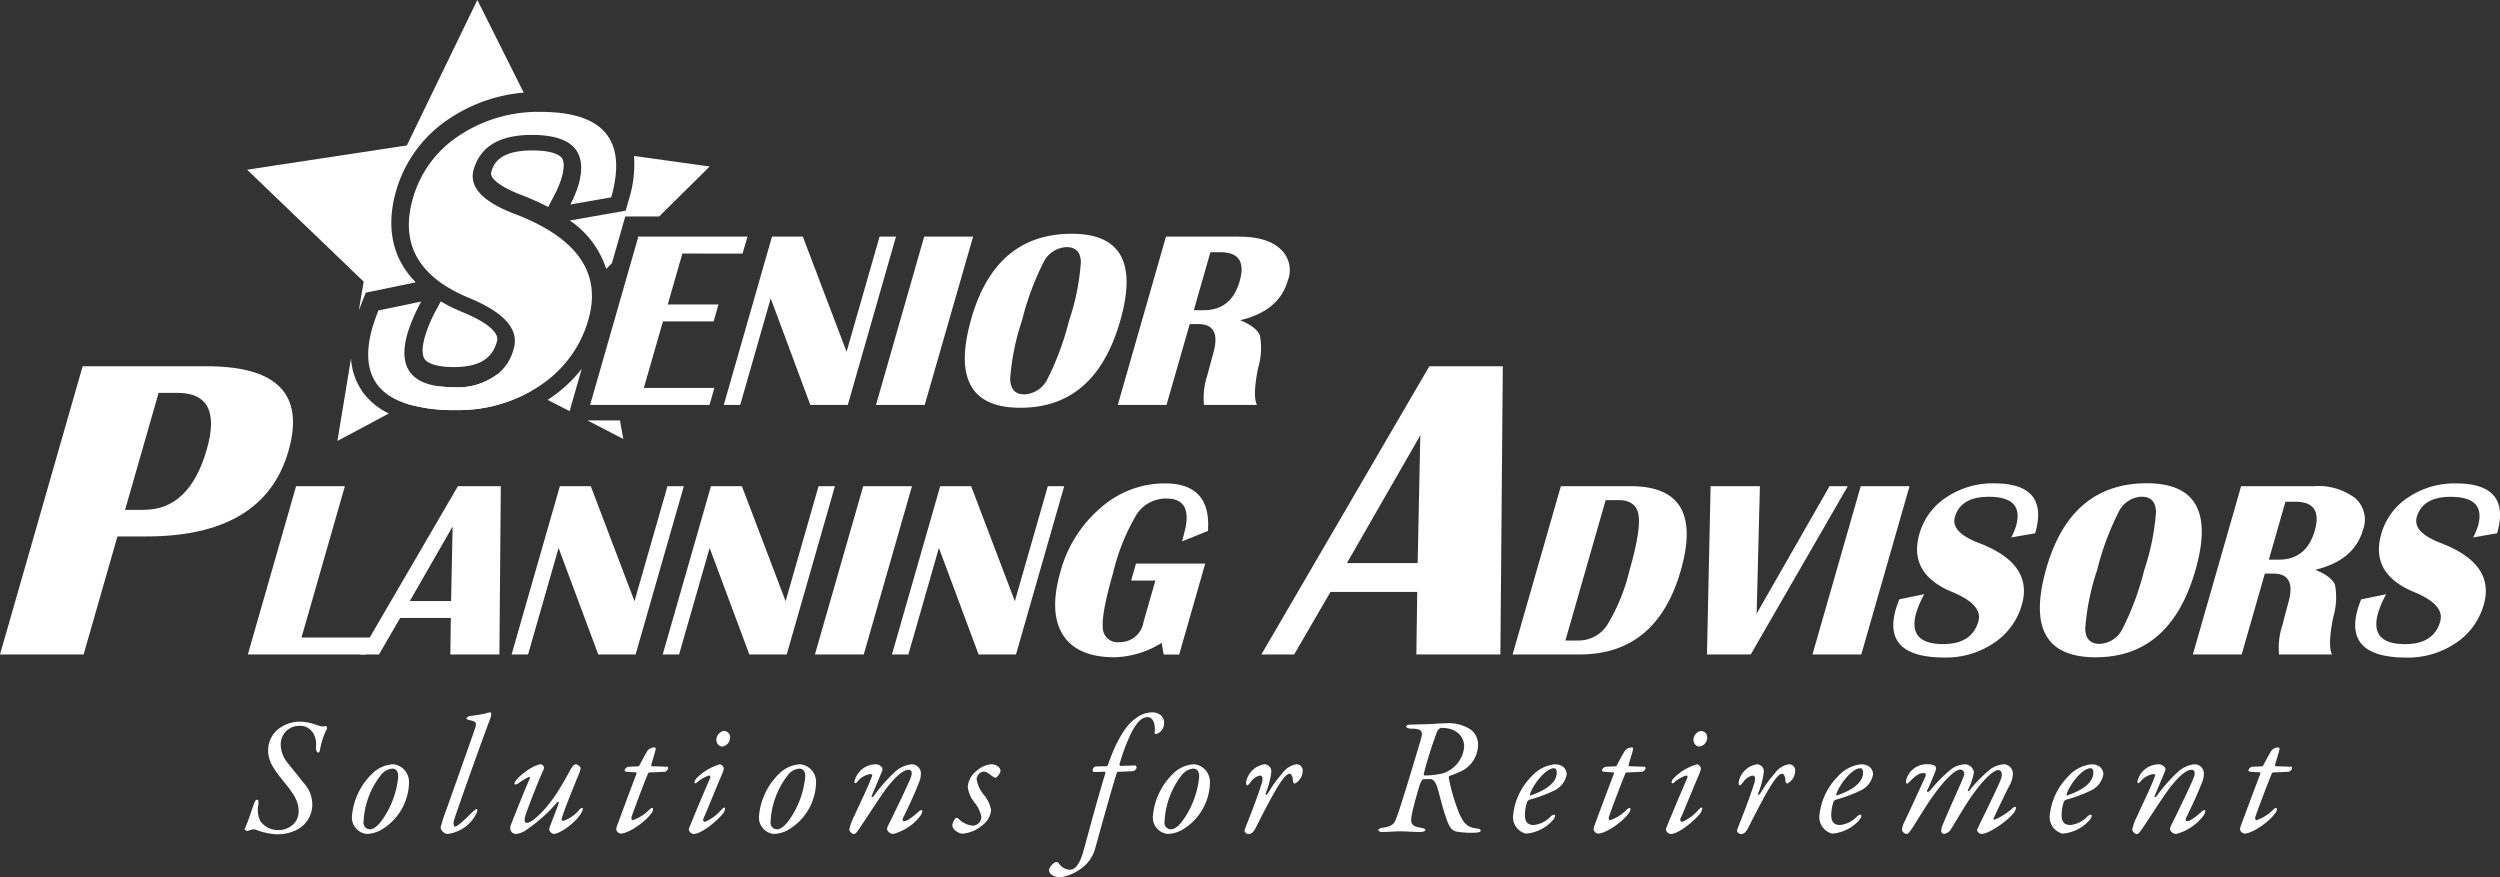 <?xml version="1.0" encoding="UTF-8"?> <svg xmlns="http://www.w3.org/2000/svg" xmlns:xlink="http://www.w3.org/1999/xlink" width="299.675" height="105.153" viewBox="0 0 299.675 105.153"><rect x="0" y="0" width="299.675" height="105.153" fill="#333333" stroke="none"/><defs><clipPath id="clip-path"><rect id="Rectangle_949" data-name="Rectangle 949" width="299.675" height="105.153" fill="#fff"></rect></clipPath></defs><g id="spa-logo-white" transform="translate(797 1111)"><g id="Group_93" data-name="Group 93" transform="translate(-797 -1111)" clip-path="url(#clip-path)"><path id="Path_2" data-name="Path 2" d="M25.07,26.678l-6.161,3.294,1.626-9.883a7.858,7.858,0,0,0,1.5,4.15,8.245,8.245,0,0,0,3.037,2.439" transform="translate(21.539 22.885)" fill="#fff"></path><path id="Path_3" data-name="Path 3" d="M32.595,21.682c-.406,1.433-1.369,3.08-5.155,3.08-1.775,0-3.059-.342-3.487-.92-.364-.492-.364-1.476.021-2.781a16.314,16.314,0,0,1,1.476-3.4l.406-.77a20.43,20.43,0,0,0,2.652,1.3c1.369.556,4.513,2.032,4.086,3.487" transform="translate(26.977 19.24)" fill="#fff"></path><path id="Path_4" data-name="Path 4" d="M34.063,33.84l-5.989,1.241-.428,1.07c-.15.385-.278.727-.406,1.048l.578-3.444L13.849,20.343l19.145-2.909L41.443,0,47,11.1a18.893,18.893,0,0,0-8.877,3.1,15.444,15.444,0,0,0-6.417,8.685C30.748,26.2,30.662,30.4,34.063,33.84" transform="translate(15.775 0)" fill="#fff"></path><path id="Path_5" data-name="Path 5" d="M34.365,15.211a30.012,30.012,0,0,0-3.187-1.433c-1.925-.727-3.893-1.84-3.636-2.738.214-.791.749-2.61,4.9-2.61,2.588,0,3.337.62,3.551.9.321.406.3,1.262-.021,2.4a10.814,10.814,0,0,1-.813,1.947Z" transform="translate(31.346 9.603)" fill="#fff"></path><path id="Path_6" data-name="Path 6" d="M34.775,20.67,33.32,25.74l-2.631-1.348.385-.257a16.827,16.827,0,0,0,3.7-3.465" transform="translate(34.957 23.545)" fill="#fff"></path><path id="Path_7" data-name="Path 7" d="M36.813,23.56l.406,2.225-4.3-2.225Z" transform="translate(37.498 26.837)" fill="#fff"></path><path id="Path_8" data-name="Path 8" d="M35.781,13.26h.064l-.086.086Z" transform="translate(40.733 15.105)" fill="#fff"></path><path id="Path_9" data-name="Path 9" d="M48.7,10l-6.054,5.989H38.582l-1.6,5.6-.685.685a11.148,11.148,0,0,0-4.364-5.8l6.7-1.176.364-1.283A14.139,14.139,0,0,0,39.63,8.74Z" transform="translate(36.37 9.956)" fill="#fff"></path><path id="Path_10" data-name="Path 10" d="M0,55.071,9.906,20.525H24.811q12.677,0,9.769,10.148Q31.641,40.921,17.545,40.923H14.077L10.022,55.071ZM14.993,37.734h2.252q5.467,0,7.542-7.239,1.941-6.78-3.523-6.781H19.012Z" transform="translate(0 23.38)" fill="#fff"></path><path id="Path_11" data-name="Path 11" d="M25.52,27.245l-5.2,18.144h8.289l-.58,2.028H13.888l5.784-20.172Z" transform="translate(15.82 31.034)" fill="#fff"></path><path id="Path_12" data-name="Path 12" d="M37.06,27.245l-.169,20.169h-5.88l.058-4.374H25l-2.541,4.374H20.166L31.918,27.245ZM26.151,41.016H31.1l.184-8.939Z" transform="translate(22.971 31.035)" fill="#fff"></path><path id="Path_13" data-name="Path 13" d="M49.316,27.245,43.532,47.416H39.055L34.3,34.648l-3.66,12.768H28.669l5.784-20.172H38.16L43.4,41.031l3.953-13.786Z" transform="translate(32.657 31.034)" fill="#fff"></path><path id="Path_14" data-name="Path 14" d="M57.783,27.245,52,47.416H47.522L42.763,34.648,39.1,47.416H37.137l5.784-20.172h3.707l5.239,13.786L55.82,27.245Z" transform="translate(42.302 31.034)" fill="#fff"></path><path id="Path_15" data-name="Path 15" d="M57.3,27.245,51.52,47.416H45.667l5.786-20.172Z" transform="translate(52.019 31.034)" fill="#fff"></path><path id="Path_16" data-name="Path 16" d="M70.631,27.245,64.849,47.416H60.369L55.612,34.648,51.95,47.416H49.984l5.784-20.172h3.707l5.239,13.786,3.953-13.786Z" transform="translate(56.936 31.034)" fill="#fff"></path><path id="Path_17" data-name="Path 17" d="M68.819,36.7h8.3L74,47.6H72.137L71.9,46.2a11.133,11.133,0,0,1-5.647,1.731q-4.482,0-6.186-2.682t-.306-7.557A15.309,15.309,0,0,1,64.58,30.02a11.64,11.64,0,0,1,7.7-2.933q5.583,0,5.164,5.7l-3.108,1.258.139-.49.27-1.093c.494-2.374-.267-3.559-2.272-3.559A4.192,4.192,0,0,0,68.9,30.8a25.062,25.062,0,0,0-2.832,7.048q-1.386,4.813-1.224,6.543a1.758,1.758,0,0,0,2.009,1.728,2.858,2.858,0,0,0,2.871-2.421l1.42-4.965H68.239Z" transform="translate(67.351 30.855)" fill="#fff"></path><path id="Path_18" data-name="Path 18" d="M99.625,20.525l-.291,34.544H89.265l.1-7.491h-10.4l-4.349,7.491H70.685L90.818,20.525ZM80.942,44.111h8.477L89.736,28.8Z" transform="translate(80.516 23.38)" fill="#fff"></path><path id="Path_19" data-name="Path 19" d="M84.763,47.414l5.786-20.169h8.36q8.914,0,6.013,10.105Q102.034,47.416,92.8,47.414Zm6.33-1.671h1.538a4.1,4.1,0,0,0,3.45-1.825,22.623,22.623,0,0,0,2.7-6.6q1.364-4.768,1.082-6.588t-2.411-1.816H95.918Z" transform="translate(96.552 31.035)" fill="#fff"></path><path id="Path_20" data-name="Path 20" d="M112.535,27.245,100.9,47.416H95.655l.436-20.172H102l-.391,15.279,8.74-15.279Z" transform="translate(108.96 31.034)" fill="#fff"></path><path id="Path_21" data-name="Path 21" d="M113.2,27.245l-5.782,20.172h-5.853l5.786-20.172Z" transform="translate(115.695 31.034)" fill="#fff"></path><path id="Path_22" data-name="Path 22" d="M123.1,33.069l-2.862.5a8.147,8.147,0,0,0,.565-1.358q1.008-3.517-3.26-3.517-3.369,0-4.064,2.424-.52,1.816,2.875,3.117,6.555,2.5,5.151,7.388a8.142,8.142,0,0,1-3.358,4.6,10.2,10.2,0,0,1-5.921,1.739q-7.5,0-5.825-5.808c.088-.312.227-.7.406-1.166l3-.62a11.689,11.689,0,0,0-.96,2.229q-1.078,3.754,3.221,3.756,3.44,0,4.218-2.708.578-2.005-3.112-3.529-5.326-2.188-3.947-6.986a7.73,7.73,0,0,1,3.241-4.381,9.955,9.955,0,0,1,5.7-1.664q6.652,0,4.935,5.983" transform="translate(120.856 30.854)" fill="#fff"></path><path id="Path_23" data-name="Path 23" d="M127.141,27.081q8.811,0,5.816,10.428T121,47.941q-8.968,0-5.912-10.665,2.926-10.2,12.054-10.195m-.622,1.609a3.219,3.219,0,0,0-2.762,1.822,33.171,33.171,0,0,0-2.59,7,28.33,28.33,0,0,0-1.42,6.995c.039,1.219.61,1.825,1.718,1.825a3.2,3.2,0,0,0,2.757-1.825,32.871,32.871,0,0,0,2.59-6.995,28.415,28.415,0,0,0,1.42-6.988q-.058-1.832-1.713-1.831" transform="translate(130.208 30.848)" fill="#fff"></path><path id="Path_24" data-name="Path 24" d="M122.884,47.414l5.782-20.169h8.674a7.39,7.39,0,0,1,5,1.427,3.438,3.438,0,0,1,.93,3.82q-1.052,3.661-5.713,4.77c1.333.552,2.118,1.159,2.368,1.818a8.29,8.29,0,0,1-.21,3.842c-.46,2.265-.513,3.763-.15,4.492h-6.351a8.552,8.552,0,0,1,.4-3.5l.312-1.2.4-1.506q1-3.488-1.805-3.487h-1.008l-2.777,9.692Zm9.108-11.363h1.183q3.321,0,4.319-3.472t-2.332-3.472h-1.181Z" transform="translate(139.975 31.035)" fill="#fff"></path><path id="Path_25" data-name="Path 25" d="M148.987,33.069l-2.866.5a7.864,7.864,0,0,0,.569-1.358Q147.7,28.7,143.426,28.7q-3.363,0-4.064,2.424-.52,1.816,2.879,3.117,6.549,2.5,5.151,7.388a8.162,8.162,0,0,1-3.358,4.6,10.213,10.213,0,0,1-5.925,1.739q-7.489,0-5.825-5.808c.092-.312.227-.7.411-1.166l3-.62a11.471,11.471,0,0,0-.965,2.229q-1.078,3.754,3.221,3.756,3.446,0,4.218-2.708.578-2.005-3.108-3.529-5.333-2.188-3.951-6.986a7.719,7.719,0,0,1,3.245-4.381,9.945,9.945,0,0,1,5.7-1.664q6.651,0,4.935,5.983" transform="translate(150.337 30.854)" fill="#fff"></path><path id="Path_26" data-name="Path 26" d="M50.543,13.26l-.021.086.086-.086ZM33.687,29.731a7.9,7.9,0,0,1-5.3,1.583,13.4,13.4,0,0,1-1.668-.107L22.8,33.3a19.727,19.727,0,0,0,5.861.749,17.66,17.66,0,0,0,9.006-2.267Z" transform="translate(25.97 15.105)" fill="#fff"></path><path id="Path_27" data-name="Path 27" d="M44.865,17.372l4.9-.856C51.71,9.693,48.908,6.27,41.314,6.27a17.048,17.048,0,0,0-9.776,2.845A13.261,13.261,0,0,0,26,16.623c-1.583,5.476.685,9.476,6.76,11.957q6.321,2.631,5.326,6.054a5.732,5.732,0,0,1-1.925,3.059,7.9,7.9,0,0,1-5.3,1.583,13.4,13.4,0,0,1-1.668-.107c-3.636-.449-4.92-2.588-3.85-6.332a21.151,21.151,0,0,1,1.647-3.829l-5.134,1.07c-.3.791-.535,1.455-.706,2.011q-2.054,7.219,4.128,9.177a19.727,19.727,0,0,0,5.861.749,17.66,17.66,0,0,0,9.006-2.267,12.494,12.494,0,0,0,1.134-.706,13.973,13.973,0,0,0,5.754-7.872q2.406-8.375-8.813-12.663c-3.893-1.476-5.519-3.251-4.941-5.326.813-2.781,3.123-4.15,6.973-4.15q7.316,0,5.583,6.011a13.919,13.919,0,0,1-.963,2.332" transform="translate(23.498 7.142)" fill="#fff"></path><path id="Path_28" data-name="Path 28" d="M51.337,15.292l.6-2.032H38.845l-.021.086L33.069,33.431H47.38l.578-2.032H39.508L41.8,23.421h6.075l.578-2.032H42.374l1.754-6.1Z" transform="translate(37.669 15.105)" fill="#fff"></path><path id="Path_29" data-name="Path 29" d="M59.234,13.26l-3.957,13.8-5.241-13.8h-3.7L40.559,33.432h1.968l3.658-12.77,4.749,12.77h4.492L61.2,13.26Z" transform="translate(46.201 15.105)" fill="#fff"></path><path id="Path_30" data-name="Path 30" d="M54.865,13.26,49.089,33.432h5.84l5.8-20.172Z" transform="translate(55.917 15.105)" fill="#fff"></path><path id="Path_31" data-name="Path 31" d="M66.884,13.1c-6.075,0-10.1,3.38-12.043,10.182q-3.048,10.685,5.9,10.674,8.984,0,11.957-10.439c1.989-6.952.064-10.417-5.818-10.417m-.321,10.417a33.339,33.339,0,0,1-2.588,6.995,3.249,3.249,0,0,1-2.759,1.84c-1.112,0-1.668-.62-1.711-1.84a28.21,28.21,0,0,1,1.412-6.995A33.339,33.339,0,0,1,63.5,16.523,3.224,3.224,0,0,1,66.264,14.7c1.112,0,1.69.6,1.711,1.818a27.862,27.862,0,0,1-1.412,6.995" transform="translate(61.587 14.922)" fill="#fff"></path><path id="Path_32" data-name="Path 32" d="M82.083,14.693c-1.07-.963-2.738-1.433-4.984-1.433H68.415L62.639,33.432h5.84l2.781-9.69h1.005c1.882,0,2.481,1.155,1.818,3.487l-.406,1.5-.321,1.2a8.629,8.629,0,0,0-.385,3.508h6.353c-.364-.727-.321-2.225.15-4.492a8.156,8.156,0,0,0,.193-3.85c-.235-.642-1.027-1.262-2.353-1.818,3.1-.727,5.005-2.31,5.711-4.77a3.413,3.413,0,0,0-.941-3.808m-4.834,3.893c-.663,2.332-2.1,3.487-4.321,3.487H71.752l1.989-6.952h1.176c2.225,0,2.995,1.155,2.332,3.465" transform="translate(71.351 15.105)" fill="#fff"></path><path id="Path_33" data-name="Path 33" d="M22.3,40.82a3.591,3.591,0,0,0,.616.18,1.3,1.3,0,0,0,.537-.041c.06-.019.158.218.139.3a8.985,8.985,0,0,0-.836,2.486c-.019.178-.079.4-.237.4-.139,0-.278-.278-.259-.657a2.621,2.621,0,0,0-.317-1.649,1.812,1.812,0,0,0-1.69-.894A2.192,2.192,0,0,0,18.041,43.2a3.411,3.411,0,0,0,.736,2.066c.259.359,1.251,1.532,2.047,2.565a3.736,3.736,0,0,1,.995,2.584,3.387,3.387,0,0,1-1.731,2.922,5.083,5.083,0,0,1-2.623.6,8.144,8.144,0,0,1-2.387-.537c-.317-.1-.415-.06-.993.139-.06.041-.3-.1-.319-.118-.06-.062-.079-.12-.039-.16.376-.755.913-2.445,1.093-2.96.158-.436.278-.5.379-.5.118,0,.218.1.139.717a2.946,2.946,0,0,0,.257,1.848,2.634,2.634,0,0,0,2.167,1.072,2.6,2.6,0,0,0,1.69-.616,2.123,2.123,0,0,0,.736-1.628c0-1.093-.458-1.968-1.75-3.519-1.213-1.51-1.908-2.445-1.908-3.778A3.238,3.238,0,0,1,17.6,41.455a4.136,4.136,0,0,1,2.7-1.014,5.672,5.672,0,0,1,1.987.379" transform="translate(15.613 46.066)" fill="#fff"></path><path id="Path_34" data-name="Path 34" d="M26.562,45.055a6.725,6.725,0,0,1-3.459,5.7,3.668,3.668,0,0,1-1.649.417,1.978,1.978,0,0,1-1.731-2.126,8.025,8.025,0,0,1,2.5-5.168,3.816,3.816,0,0,1,2.466-1.052,2.115,2.115,0,0,1,1.867,2.225M23.1,44.24a9.788,9.788,0,0,0-1.987,5.506.774.774,0,0,0,.755.875c.319,0,.755-.2,1.311-.894A10.709,10.709,0,0,0,25.27,44.3c0-.556-.2-.954-.736-.954a1.981,1.981,0,0,0-1.431.894" transform="translate(22.466 48.787)" fill="#fff"></path><path id="Path_35" data-name="Path 35" d="M28.148,40.378c.218-.041,1.529-.22,1.949-.338a1.975,1.975,0,0,1,.575-.12c.158,0,.06.479.019.616-1.371,3.619-4.013,11.115-4.372,12.246-.12.357-.1.834.12.834.4,0,2.047-1.788,2.424-2.049.139-.1.22-.079.24.021a1.3,1.3,0,0,1-.12.458,4.475,4.475,0,0,1-3.459,2.445.954.954,0,0,1-.834-.755,16.464,16.464,0,0,1,.655-2.047c.8-2.265,2.287-6.422,3.461-9.8.278-.774.1-.873-.537-1.014-.278-.058-.477-.139-.477-.2,0-.1.137-.259.357-.3" transform="translate(28.123 45.473)" fill="#fff"></path><path id="Path_36" data-name="Path 36" d="M32.627,43.147a.885.885,0,0,1-.06.379c-.4.753-2.028,4.928-2.186,5.547-.139.537-.06.774.2.774.8,0,2.762-2.167,3.778-3.857.7-1.112,1.191-2.047,1.51-2.623.158-.28.4-.537.575-.537s.578.257.578.475a2.591,2.591,0,0,1-.259.815c-.436,1.074-1.491,3.617-1.968,5.089-.1.278-.019.4.158.4a4.237,4.237,0,0,0,1.968-1.395c.16-.158.379-.2.379-.058a1.065,1.065,0,0,1-.16.436c-.556,1.1-2.543,2.584-3.358,2.584a.684.684,0,0,1-.518-.537,1.377,1.377,0,0,1,.079-.336c.1-.3.9-2.306,1.016-2.685.139-.417-.021-.379-.261-.1a18.774,18.774,0,0,1-3.675,3.241,2.5,2.5,0,0,1-1.134.417.725.725,0,0,1-.537-.237.828.828,0,0,1-.079-.856c.237-.655,1.75-4.413,2.225-5.467.1-.2.041-.276-.058-.276a7.266,7.266,0,0,0-1.313.8c-.2.137-.417.137-.436.017a.561.561,0,0,1,.139-.317c.259-.5,2.126-2.006,3.061-2.006.1,0,.278.158.338.317" transform="translate(32.572 48.787)" fill="#fff"></path><path id="Path_37" data-name="Path 37" d="M39.207,42.327c-.06.237-.417,1.412-.477,1.63-.019.06.019.18.1.18.419,0,1.333.039,1.848.058.041,0,.081.079.081.16a.519.519,0,0,1-.4.436c-.3.019-1.472.079-1.848.079a.232.232,0,0,0-.18.16c-.278.637-1.331,3.38-1.908,5.008-.12.34-.1.556.1.556a5.031,5.031,0,0,0,1.987-1.271c.178-.16.436-.3.436-.06a.836.836,0,0,1-.18.477c-.794,1.112-2.781,2.464-3.716,2.464a.678.678,0,0,1-.518-.458,1.646,1.646,0,0,1,.1-.5c.079-.2,1.45-3.936,2.3-6.141.062-.139.021-.24-.039-.24-.278-.019-.774-.039-1.052-.06-.2-.019-.319-.1-.319-.178a.639.639,0,0,1,.4-.417c.4-.041,1.074-.062,1.213-.062.1,0,.2-.137.218-.2.3-.578.6-1.134.815-1.491a.994.994,0,0,1,.935-.575c.178,0,.2.1.1.436" transform="translate(39.338 47.718)" fill="#fff"></path><path id="Path_38" data-name="Path 38" d="M42.793,45.435a2.376,2.376,0,0,1-.2.676c-.954,2.225-1.57,3.816-2.265,5.405a.25.25,0,0,0,.218.34,5.353,5.353,0,0,0,1.848-1.333c.2-.22.357-.379.458-.379a.111.111,0,0,1,.1.12,1.341,1.341,0,0,1-.357.717c-.894,1.033-2.584,2.323-3.4,2.323a.64.64,0,0,1-.595-.5.814.814,0,0,1,.1-.357c.714-1.769,1.529-3.7,2.464-5.863.079-.18-.06-.319-.158-.278a4.022,4.022,0,0,0-1.472.873c-.1.1-.259.06-.259-.058a.929.929,0,0,1,.259-.5,6.434,6.434,0,0,1,2.8-1.668.651.651,0,0,1,.458.477m.755-3.677a1.1,1.1,0,0,1-.913,1.074.83.83,0,0,1-.3-.06.857.857,0,0,1-.436-.736,1.162,1.162,0,0,1,.4-.836.955.955,0,0,1,.537-.237.755.755,0,0,1,.714.8" transform="translate(43.969 46.66)" fill="#fff"></path><path id="Path_39" data-name="Path 39" d="M49.371,45.055a6.725,6.725,0,0,1-3.459,5.7,3.668,3.668,0,0,1-1.649.417,1.978,1.978,0,0,1-1.731-2.126,8.025,8.025,0,0,1,2.5-5.168A3.816,3.816,0,0,1,47.5,42.83a2.115,2.115,0,0,1,1.867,2.225m-3.459-.815a9.788,9.788,0,0,0-1.987,5.506.774.774,0,0,0,.755.875c.319,0,.755-.2,1.311-.894A10.709,10.709,0,0,0,48.079,44.3c0-.556-.2-.954-.736-.954a1.981,1.981,0,0,0-1.431.894" transform="translate(48.448 48.787)" fill="#fff"></path><path id="Path_40" data-name="Path 40" d="M56.177,43.962a2.956,2.956,0,0,1-.278,1.174c-.436,1.172-1.611,3.656-1.788,3.974-.18.357-.16.537.06.537.4,0,1.191-.637,1.788-1.191.158-.141.4-.18.4-.041a1.237,1.237,0,0,1-.237.578,5.964,5.964,0,0,1-3.26,2.184.843.843,0,0,1-.635-.338c-.06-.058-.2-.237.019-.657.18-.336,2.546-5.187,2.742-5.823.22-.618.021-.875-.276-.875-.479,0-1.213.458-2.248,1.709-.834.954-2.682,3.917-3.3,4.789-.537.836-.8,1.215-1.014,1.215a.7.7,0,0,1-.556-.558,6.625,6.625,0,0,1,.616-1.647c.556-1.254,1.51-3.162,2.088-4.674.118-.237,0-.317-.18-.317a2.416,2.416,0,0,0-1.532.894c-.1.1-.178.2-.257.2-.06,0-.12-.118-.12-.2a2.654,2.654,0,0,1,2.584-2.066.95.95,0,0,1,.736.4.6.6,0,0,1-.041.516c-.139.321-1.033,2.466-1.213,2.883-.079.158.158.18.24.021a19.844,19.844,0,0,1,2.464-2.824,3.493,3.493,0,0,1,2.066-.993,1.1,1.1,0,0,1,1.134,1.132" transform="translate(54.208 48.787)" fill="#fff"></path><path id="Path_41" data-name="Path 41" d="M58.95,43.187a.653.653,0,0,1,.2.436,1.606,1.606,0,0,1-.518.8.338.338,0,0,1-.3-.06c-.479-.278-.736-.657-1.253-.657a.968.968,0,0,0-.794.937,3.916,3.916,0,0,0,.933,1.927,4,4,0,0,1,.8,1.748,2.586,2.586,0,0,1-1.093,1.85,4.129,4.129,0,0,1-2.306.973c-.436,0-1.251-.419-1.251-1.052a1.879,1.879,0,0,1,.376-.8.263.263,0,0,1,.3,0,2.771,2.771,0,0,0,1.75.894,1.051,1.051,0,0,0,1.055-1.072,3.957,3.957,0,0,0-.877-1.771,3.55,3.55,0,0,1-.753-1.808A2.647,2.647,0,0,1,56.306,43.6a2.9,2.9,0,0,1,1.728-.774,1.354,1.354,0,0,1,.916.357" transform="translate(60.787 48.787)" fill="#fff"></path><path id="Path_42" data-name="Path 42" d="M69.123,46.282c.1,0,.158.2.158.259a.572.572,0,0,1-.475.436c-.441,0-1.174.062-1.752.062-.058,0-.118.058-.158.158-.635,2.006-1.889,6.539-2.524,8.826A4.433,4.433,0,0,1,62.4,58.8a5.337,5.337,0,0,1-2.227.877c-.913,0-1.412-.419-1.39-.894,0-.259.578-.916.854-.916a.384.384,0,0,1,.319.139,1.67,1.67,0,0,0,1.292.776c.537,0,1.172-.321,1.769-2.625.635-2.366,1.709-6.3,2.524-8.965a.119.119,0,0,0-.12-.158l-1.213.038a.2.2,0,0,1-.2-.2.5.5,0,0,1,.379-.477c.357,0,1.033-.019,1.311-.019.062,0,.12-.1.141-.141.655-1.906,1.81-4.569,3.32-5.585a3.363,3.363,0,0,1,1.947-.736c1.014,0,1.491.637,1.472,1.254a1.332,1.332,0,0,1-.975,1.352c-.1,0-.158-.06-.158-.2,0-.1.021-.3.021-.417.017-.736-.3-1.412-.836-1.412-.595,0-1.112.319-1.889,1.69a23.275,23.275,0,0,0-1.51,3.957.227.227,0,0,0,.079.2Z" transform="translate(66.963 45.473)" fill="#fff"></path><path id="Path_43" data-name="Path 43" d="M71.443,45.055a6.723,6.723,0,0,1-3.457,5.7,3.675,3.675,0,0,1-1.649.417,1.978,1.978,0,0,1-1.731-2.126,8.025,8.025,0,0,1,2.5-5.168,3.81,3.81,0,0,1,2.464-1.052,2.114,2.114,0,0,1,1.867,2.225m-3.457-.815A9.789,9.789,0,0,0,66,49.746a.775.775,0,0,0,.757.875c.317,0,.753-.2,1.311-.894A10.709,10.709,0,0,0,70.153,44.3c0-.556-.2-.954-.736-.954a1.973,1.973,0,0,0-1.431.894" transform="translate(73.592 48.787)" fill="#fff"></path><path id="Path_44" data-name="Path 44" d="M72.95,43.724a10.279,10.279,0,0,1-.657,2.543c-.118.357.1.3.357-.139a14.148,14.148,0,0,1,1.572-2.167,2.629,2.629,0,0,1,1.728-1.132.737.737,0,0,1,.755.815,1.722,1.722,0,0,1-.935,1.491c-.137,0-.237-.1-.237-.439-.021-.4-.2-.736-.379-.736-.237,0-.595.22-1.311,1.352-.755,1.134-2.464,4.533-2.783,5.168-.3.616-.655.717-.834.717a.575.575,0,0,1-.458-.278c-.041-.038-.019-.259,0-.3.834-2.128,1.393-3.519,2.028-5.508.218-.755.021-.933-.2-.933a1.731,1.731,0,0,0-1.112.774c-.22.278-.357.4-.436.4-.12,0-.16-.338-.081-.578a2.652,2.652,0,0,1,2.145-1.947.85.85,0,0,1,.836.894" transform="translate(79.447 48.787)" fill="#fff"></path><path id="Path_45" data-name="Path 45" d="M87.461,46.119a10.691,10.691,0,0,1-1.69.717c-.041,0-.12.16-.079.3a22.483,22.483,0,0,0,1.249,4.214c.52,1.172.937,1.649,2.088,1.788.319.039.479.118.479.259s-.278.218-.537.237a10.475,10.475,0,0,1-1.91-.058c-.913-.079-1.232-.28-1.748-1.85-.436-1.251-.776-2.783-1.035-3.6-.1-.319-.4-.913-.794-.913-.376,0-.655.019-.817.019-.137,0-.257.12-.475.7-.12.357-.714,2.426-.894,3.3-.3,1.371-.1,1.63,1.093,1.829.237.039.477.118.477.259s-.28.237-.6.237c-.875,0-1.769-.079-2.385-.079s-1.472.079-2.088.079c-.317,0-.556-.058-.556-.22s.257-.257.578-.3c1.172-.158,1.352-.6,1.51-.975.516-1.194,2.642-8.387,2.98-9.523.3-1.031.24-1.369-1.191-1.369-.4,0-.537-.18-.537-.237,0-.16.18-.242.5-.242.359-.019,1.472-.039,2.109-.058.537-.021,1.431-.1,2.066-.1a4.847,4.847,0,0,1,2.982.7,2.246,2.246,0,0,1,.954,1.949,3.591,3.591,0,0,1-1.728,2.941m-2.7-5.048c-.158,0-.417.278-.479.439a48.494,48.494,0,0,0-1.589,5.029c-.038.118,0,.237.079.237a9.709,9.709,0,0,0,2.068-.218,3.661,3.661,0,0,0,2.682-3.26c0-.973-.674-2.227-2.762-2.227" transform="translate(87.986 46.172)" fill="#fff"></path><path id="Path_46" data-name="Path 46" d="M91.225,44.041a2.655,2.655,0,0,1-1.532,1.949,16.77,16.77,0,0,1-2.9,1.074.483.483,0,0,0-.317.3,4.959,4.959,0,0,0-.259,1.551c0,.995.516,1.191,1.052,1.191a3.207,3.207,0,0,0,1.949-.933c.22-.22.379-.3.5-.3a.147.147,0,0,1,.118.122,1.11,1.11,0,0,1-.237.494,4.823,4.823,0,0,1-3.279,1.651,2.056,2.056,0,0,1-1.532-2.066,7.672,7.672,0,0,1,2.186-4.753,4.356,4.356,0,0,1,2.8-1.489c1.174,0,1.452.753,1.452,1.211m-4.394,2.347c-.021.041-.021.2.06.18,1.251-.439,3.14-1.273,3.14-2.764,0-.259-.079-.5-.338-.5-1.014,0-2.524,2.006-2.862,3.08" transform="translate(96.576 48.787)" fill="#fff"></path><path id="Path_47" data-name="Path 47" d="M93.975,42.327c-.06.237-.417,1.412-.477,1.63-.019.06.019.18.1.18.419,0,1.333.039,1.848.058.041,0,.081.079.081.16a.516.516,0,0,1-.4.436c-.3.019-1.47.079-1.848.079a.226.226,0,0,0-.18.16c-.278.637-1.331,3.38-1.908,5.008-.118.34-.1.556.1.556a5.008,5.008,0,0,0,1.989-1.271c.18-.16.436-.3.436-.06a.832.832,0,0,1-.178.477c-.8,1.112-2.785,2.464-3.718,2.464a.678.678,0,0,1-.518-.458,1.622,1.622,0,0,1,.1-.5c.079-.2,1.452-3.936,2.306-6.141.062-.139.021-.24-.039-.24-.278-.019-.774-.039-1.052-.06-.2-.019-.319-.1-.319-.178a.634.634,0,0,1,.4-.417c.4-.041,1.074-.062,1.211-.062.1,0,.2-.137.22-.2.3-.578.6-1.134.815-1.491a1,1,0,0,1,.933-.575c.18,0,.2.1.1.436" transform="translate(101.724 47.718)" fill="#fff"></path><path id="Path_48" data-name="Path 48" d="M97.55,45.435a2.368,2.368,0,0,1-.2.676c-.956,2.225-1.572,3.816-2.267,5.405a.252.252,0,0,0,.22.34,5.353,5.353,0,0,0,1.848-1.333c.2-.22.357-.379.458-.379a.111.111,0,0,1,.1.12,1.341,1.341,0,0,1-.357.717c-.894,1.033-2.584,2.323-3.4,2.323a.641.641,0,0,1-.6-.5.813.813,0,0,1,.1-.357c.714-1.769,1.532-3.7,2.466-5.863.079-.18-.062-.319-.158-.278a3.988,3.988,0,0,0-1.472.873c-.1.1-.259.06-.259-.058a.929.929,0,0,1,.259-.5,6.422,6.422,0,0,1,2.8-1.668.652.652,0,0,1,.456.477m.757-3.677a1.1,1.1,0,0,1-.916,1.074.811.811,0,0,1-.3-.06.852.852,0,0,1-.436-.736,1.16,1.16,0,0,1,.4-.836.961.961,0,0,1,.537-.237.757.757,0,0,1,.717.8" transform="translate(106.342 46.66)" fill="#fff"></path><path id="Path_49" data-name="Path 49" d="M100.548,43.724a10.28,10.28,0,0,1-.657,2.543c-.118.357.1.3.357-.139a14.147,14.147,0,0,1,1.572-2.167,2.629,2.629,0,0,1,1.728-1.132.737.737,0,0,1,.755.815,1.722,1.722,0,0,1-.935,1.491c-.137,0-.237-.1-.237-.439-.021-.4-.2-.736-.379-.736-.237,0-.595.22-1.311,1.352-.755,1.134-2.464,4.533-2.783,5.168-.3.616-.655.717-.834.717a.575.575,0,0,1-.458-.278c-.041-.038-.019-.259,0-.3C98.2,48.494,98.76,47.1,99.4,45.115c.218-.755.021-.933-.2-.933a1.731,1.731,0,0,0-1.112.774c-.22.278-.357.4-.436.4-.12,0-.16-.338-.081-.578a2.652,2.652,0,0,1,2.145-1.947.85.85,0,0,1,.836.894" transform="translate(110.883 48.787)" fill="#fff"></path><path id="Path_50" data-name="Path 50" d="M108.391,44.041a2.655,2.655,0,0,1-1.532,1.949,16.77,16.77,0,0,1-2.9,1.074.483.483,0,0,0-.317.3,4.958,4.958,0,0,0-.259,1.551c0,.995.516,1.191,1.052,1.191a3.207,3.207,0,0,0,1.949-.933c.22-.22.379-.3.5-.3a.147.147,0,0,1,.118.122,1.11,1.11,0,0,1-.237.494,4.823,4.823,0,0,1-3.279,1.651,2.056,2.056,0,0,1-1.532-2.066,7.672,7.672,0,0,1,2.186-4.753,4.356,4.356,0,0,1,2.8-1.489c1.174,0,1.452.753,1.452,1.211M104,46.387c-.021.041-.021.2.06.18,1.251-.439,3.14-1.273,3.14-2.764,0-.259-.079-.5-.338-.5-1.014,0-2.524,2.006-2.862,3.08" transform="translate(116.13 48.787)" fill="#fff"></path><path id="Path_51" data-name="Path 51" d="M110.526,43.008a.5.5,0,0,1,.12.479c-.062.178-.7,1.808-1.035,2.443-.137.24.141.3.357.021a17.839,17.839,0,0,1,2.546-2.565,3.055,3.055,0,0,1,1.591-.556,1.1,1.1,0,0,1,1.093.952,6.979,6.979,0,0,1-.714,2.109c-.062.139.058.2.158.1a17.649,17.649,0,0,1,2.563-2.605,3.279,3.279,0,0,1,1.551-.556,1.114,1.114,0,0,1,1.112,1.153,3.16,3.16,0,0,1-.278,1.153c-.317.575-1.57,3.14-1.968,4.056-.158.178-.039.3.041.278a7.472,7.472,0,0,0,2.186-1.393c.218-.18.4-.18.4-.06a1.365,1.365,0,0,1-.259.616c-.736.975-2.982,2.543-3.876,2.543a.619.619,0,0,1-.458-.278.259.259,0,0,1-.038-.317c.12-.278,2.483-5.07,2.7-5.686.338-.714.3-1.371-.2-1.371-.657,0-1.968,1.41-2.982,2.824-1.033,1.429-1.987,3.159-2.625,4.154a1.222,1.222,0,0,1-.894.674.362.362,0,0,1-.336-.4,1.981,1.981,0,0,1,.137-.578c.575-1.491,2.565-5.765,2.605-6.081a.5.5,0,0,0-.439-.657c-.714,0-2.246,1.532-3.936,4.116-.537.815-1.551,2.464-1.889,2.98-.278.4-.436.616-.616.616a.606.606,0,0,1-.556-.475,2.379,2.379,0,0,1,.237-.875c.518-1.055,1.692-3.639,2.546-5.487.12-.278.1-.458-.22-.458-.456,0-.911.259-1.609.995-.18.178-.3.278-.376.278-.062,0-.16-.158-.079-.458a2.551,2.551,0,0,1,2.663-1.867,1.706,1.706,0,0,1,.774.178" transform="translate(121.413 48.787)" fill="#fff"></path><path id="Path_52" data-name="Path 52" d="M121.3,44.041a2.655,2.655,0,0,1-1.532,1.949,16.77,16.77,0,0,1-2.9,1.074.483.483,0,0,0-.317.3,4.958,4.958,0,0,0-.259,1.551c0,.995.516,1.191,1.052,1.191a3.207,3.207,0,0,0,1.949-.933c.22-.22.379-.3.5-.3a.147.147,0,0,1,.118.122,1.11,1.11,0,0,1-.237.494,4.823,4.823,0,0,1-3.279,1.651,2.056,2.056,0,0,1-1.532-2.066,7.672,7.672,0,0,1,2.186-4.753,4.356,4.356,0,0,1,2.8-1.489c1.174,0,1.452.753,1.452,1.211M116.9,46.387c-.021.041-.021.2.06.18,1.251-.439,3.14-1.273,3.14-2.764,0-.259-.079-.5-.338-.5-1.014,0-2.524,2.006-2.862,3.08" transform="translate(130.831 48.787)" fill="#fff"></path><path id="Path_53" data-name="Path 53" d="M128.077,43.962a2.893,2.893,0,0,1-.28,1.174c-.436,1.172-1.609,3.656-1.788,3.974-.178.357-.158.537.062.537.394,0,1.189-.637,1.784-1.191.165-.141.4-.18.4-.041a1.26,1.26,0,0,1-.237.578,6,6,0,0,1-3.262,2.184.854.854,0,0,1-.64-.338c-.058-.058-.195-.237.021-.657.18-.336,2.548-5.187,2.742-5.823.222-.618.021-.875-.276-.875-.477,0-1.215.458-2.246,1.709-.836.954-2.685,3.917-3.3,4.789-.537.836-.794,1.215-1.014,1.215a.7.7,0,0,1-.558-.558,6.886,6.886,0,0,1,.616-1.647c.56-1.254,1.51-3.162,2.088-4.674.124-.237,0-.317-.178-.317a2.417,2.417,0,0,0-1.529.894c-.1.1-.18.2-.261.2-.058,0-.12-.118-.12-.2a2.657,2.657,0,0,1,2.584-2.066.947.947,0,0,1,.738.4.606.606,0,0,1-.039.516c-.139.321-1.033,2.466-1.213,2.883-.081.158.156.18.24.021a19.45,19.45,0,0,1,2.464-2.824,3.488,3.488,0,0,1,2.066-.993,1.1,1.1,0,0,1,1.134,1.132" transform="translate(136.103 48.787)" fill="#fff"></path><path id="Path_54" data-name="Path 54" d="M130.2,42.327c-.06.237-.417,1.412-.477,1.63-.019.06.019.18.1.18.419,0,1.333.039,1.848.058.041,0,.081.079.081.16a.516.516,0,0,1-.4.436c-.3.019-1.47.079-1.848.079a.226.226,0,0,0-.18.16c-.278.637-1.331,3.38-1.908,5.008-.118.34-.1.556.1.556a5.008,5.008,0,0,0,1.989-1.271c.18-.16.436-.3.436-.06a.832.832,0,0,1-.178.477c-.8,1.112-2.785,2.464-3.718,2.464a.678.678,0,0,1-.518-.458,1.623,1.623,0,0,1,.1-.5c.079-.2,1.452-3.936,2.306-6.141.062-.139.021-.24-.039-.24-.278-.019-.774-.039-1.052-.06-.2-.019-.319-.1-.319-.178a.634.634,0,0,1,.4-.417c.4-.041,1.074-.062,1.211-.062.1,0,.2-.137.22-.2.3-.578.6-1.134.815-1.491a1,1,0,0,1,.933-.575c.18,0,.2.1.1.436" transform="translate(142.988 47.718)" fill="#fff"></path></g></g></svg> 
